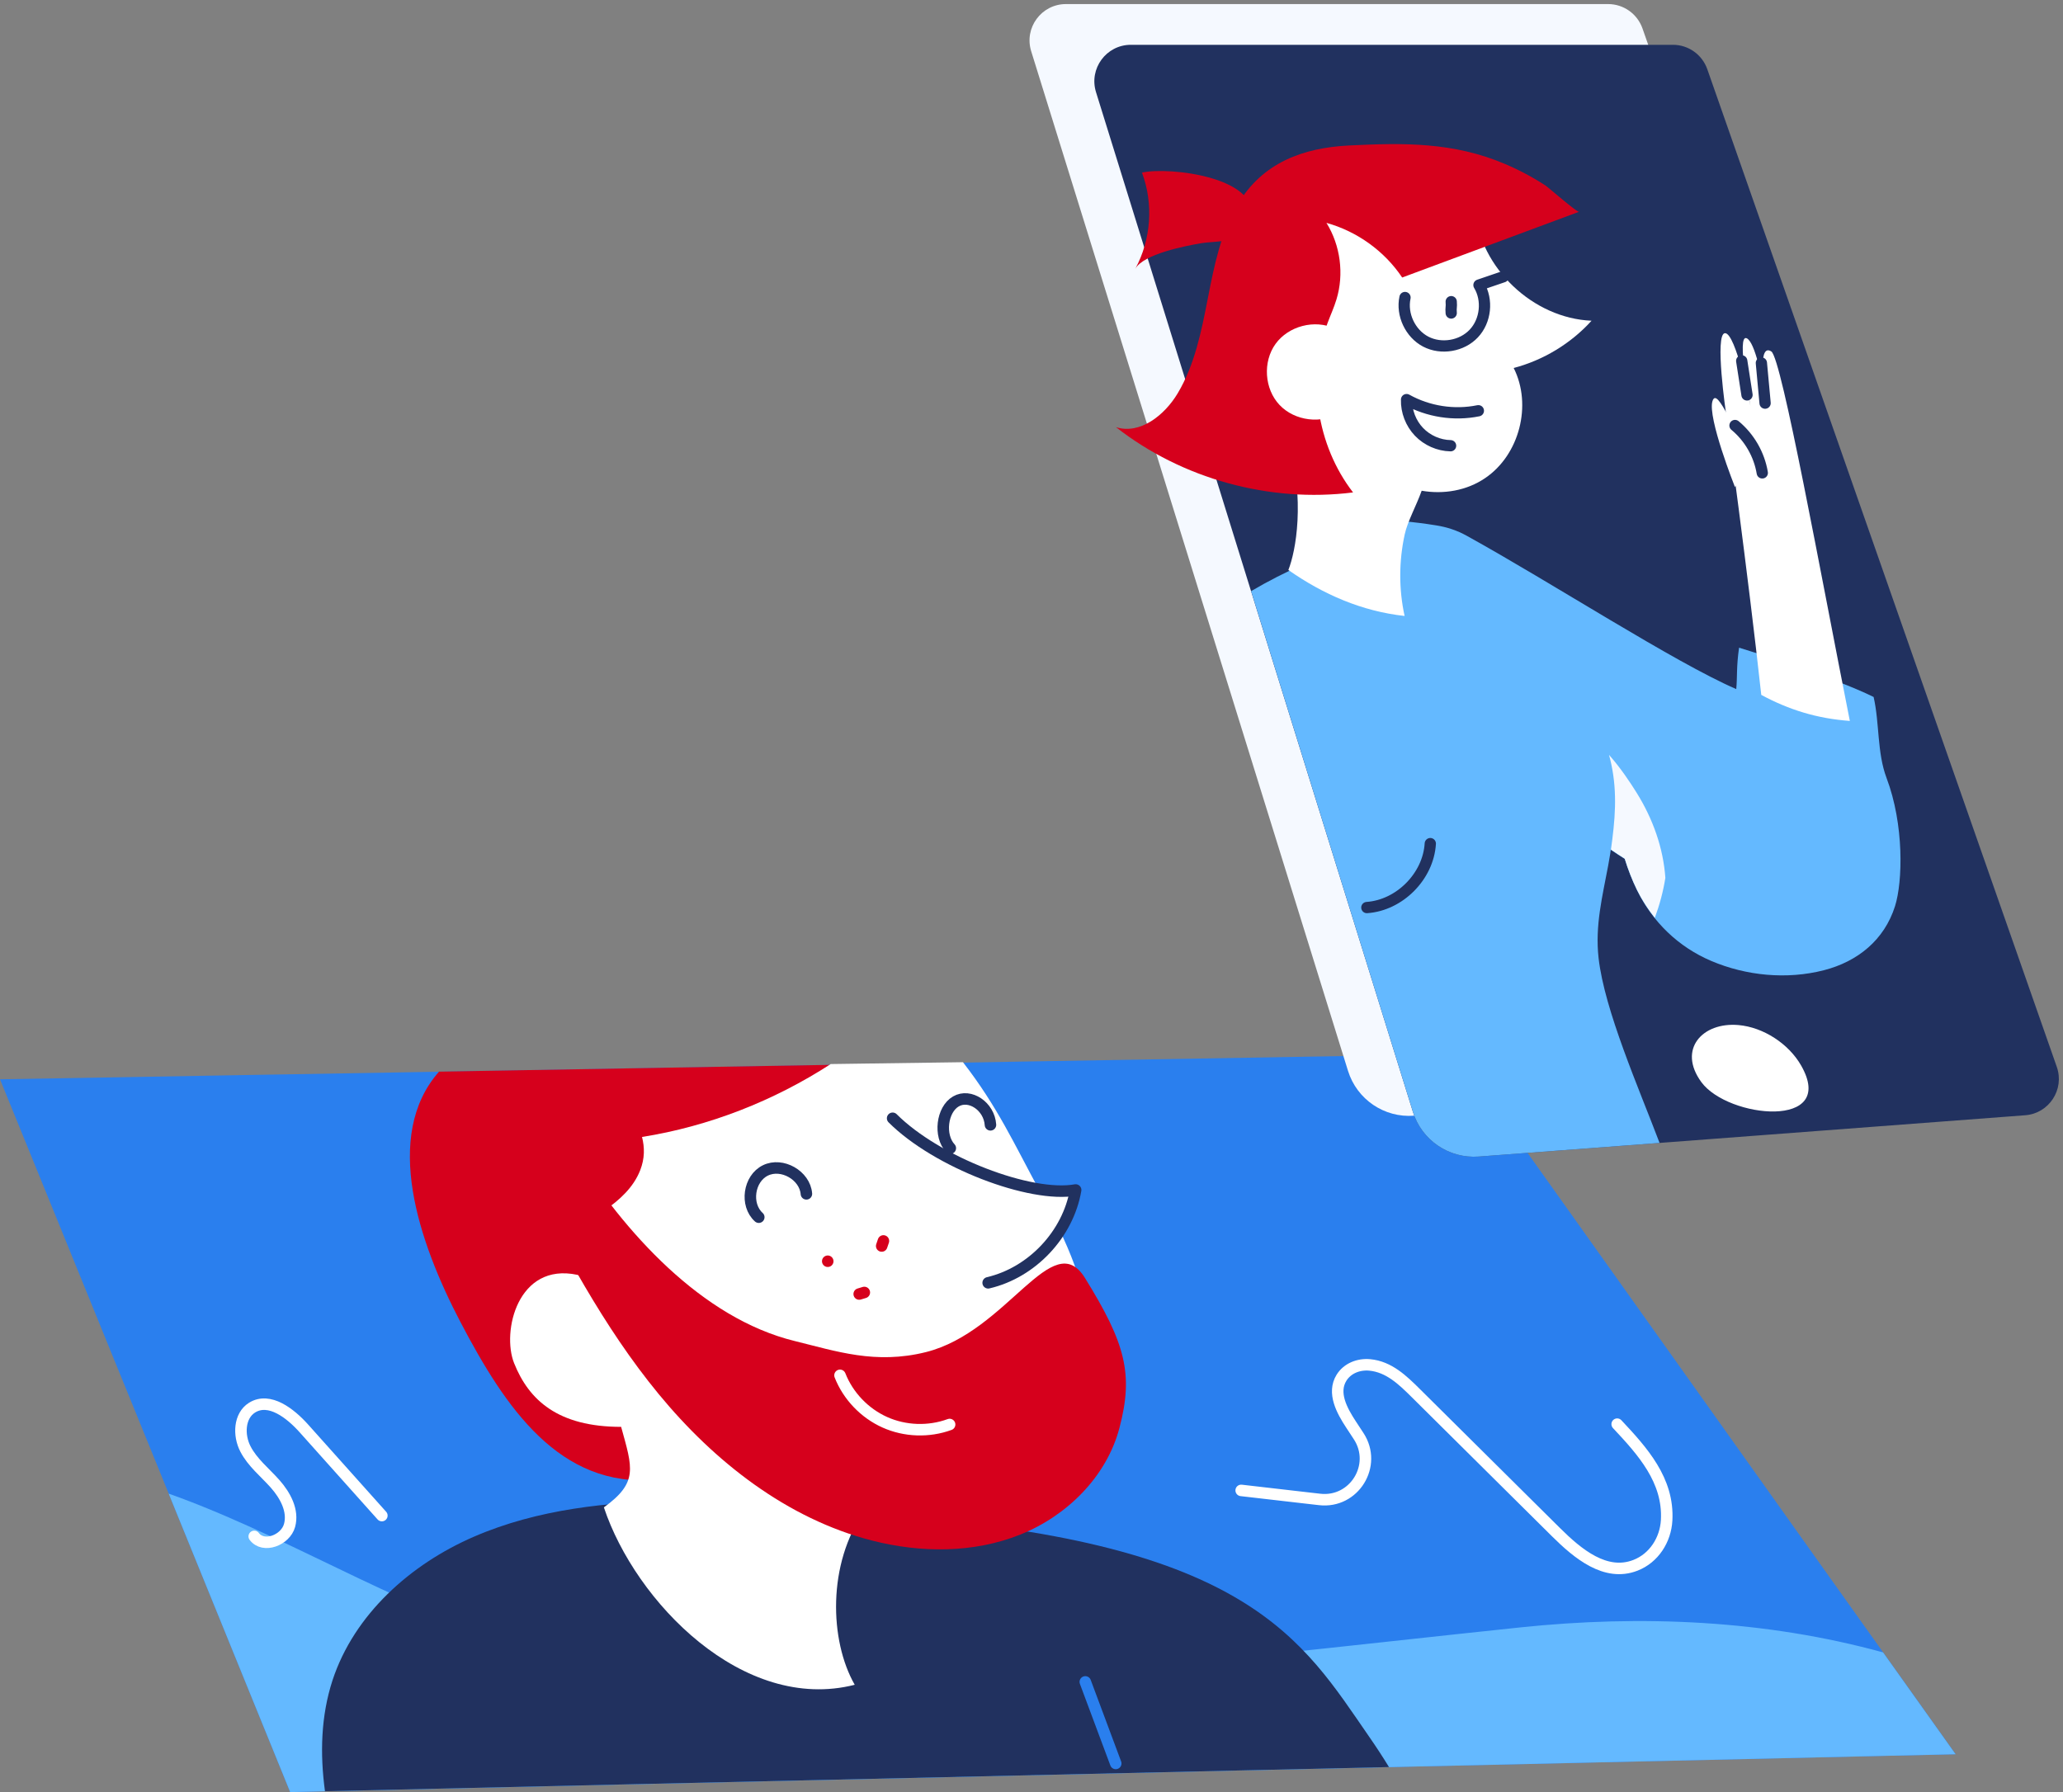 <?xml version="1.0" encoding="UTF-8"?> <svg xmlns="http://www.w3.org/2000/svg" width="450" height="391" viewBox="0 0 450 391" fill="none"><rect x="0" y="0" width="450" height="391" fill="#808080" stroke="none"/><path d="M-4.81606e-05 235.467L11.279 263.17L24.704 296.167L26.862 301.461L29.208 307.207L38.818 330.82L63.296 390.967L70.899 390.791L218.432 387.441L266.459 386.35L302.994 385.522L344.986 384.568L407.291 383.15L426.575 382.711L402.461 348.836L399.375 344.508L382.625 320.971L365.575 297.007L317.861 229.972L220.063 231.653L205.81 231.904L203.715 231.955L181.244 232.331L174.783 232.444L95.779 233.811L92.981 233.862L62.117 234.401L58.93 234.451L52.92 234.552L22.621 235.079L-4.81606e-05 235.467Z" fill="#2A7FEE"></path><path d="M39.32 326.78C66.082 336.779 90.258 352.725 118.124 359.776C150.983 368.095 185.359 368.095 218.959 365.962C256.61 363.565 294.023 358.986 331.524 355.059C358.06 352.274 385.11 353.453 410.754 360.504L426.575 382.724L407.291 383.163L344.986 384.581L302.994 385.534L266.459 386.362L218.432 387.454L70.899 390.804L63.296 390.979L38.818 330.832L36.798 325.864C37.639 326.152 38.48 326.466 39.32 326.78Z" fill="#64B9FF"></path><path d="M352.753 310.708C358.261 316.579 364.019 322.928 363.543 331.673C363.304 335.963 360.77 339.928 356.755 341.496C350.218 344.056 344.133 338.962 339.416 334.282C329.216 324.157 319.016 314.032 308.803 303.908C305.967 301.097 302.956 298.174 298.778 297.785C296.357 297.559 293.898 298.513 292.618 300.583C290.586 303.87 292.693 307.734 294.713 310.808L296.357 313.317C300.522 319.678 295.391 328.009 287.838 327.131C286.558 326.98 285.291 326.842 284.011 326.692C279.583 326.177 275.166 325.663 270.737 325.161" stroke="white" stroke-width="2.509" stroke-miterlimit="10" stroke-linecap="round" stroke-linejoin="round"></path><path d="M83.295 330.656C77.637 324.32 71.978 317.985 66.308 311.661C63.347 308.349 58.755 304.748 54.978 307.107C52.143 308.888 51.992 313.142 53.535 316.115C55.066 319.089 57.789 321.234 60.009 323.731C62.23 326.24 64.049 329.59 63.158 332.814C62.268 336.039 57.45 337.87 55.455 335.198" stroke="white" stroke-width="2.509" stroke-miterlimit="10" stroke-linecap="round" stroke-linejoin="round"></path><path d="M100.447 288.45C110.258 307.182 122.039 324.647 143.104 322.852C139.114 311.862 145.977 294.636 145.852 282.943C145.726 271.262 137.195 258.59 147.044 252.292C164.019 241.452 189.601 249.193 204.405 233.573C204.932 233.021 205.397 232.456 205.798 231.892C197.881 233.171 189.689 233.284 181.232 232.318L95.767 233.799C83.434 247.763 91.275 270.936 100.447 288.45Z" fill="#D6001C"></path><path d="M70.887 390.791L302.982 385.521C301.589 383.251 300.134 381.03 298.628 378.859C284.062 357.794 272.444 336.616 195.824 330.907C179.777 329.715 163.843 327.156 147.759 327.407C132.653 327.658 117.284 329.239 103.407 335.248C89.531 341.245 77.248 352.223 72.531 366.589C69.984 374.418 69.783 382.611 70.887 390.791Z" fill="#21315F"></path><path d="M125.903 278.125C128.048 278.577 130.382 279.166 132.49 279.505C132.603 279.317 132.728 279.154 132.891 279.003C134.685 277.41 136.341 275.678 137.897 273.859C135.877 270.622 133.845 267.373 131.812 264.123C135.137 261.802 138.161 259.105 139.654 255.291C140.645 252.744 140.632 250.347 140.043 248.051C154.659 245.73 168.774 240.185 181.207 232.143L210.051 231.741C217.579 241.452 221.104 249.344 226.951 260.146C242.759 289.329 236.674 293.268 229.523 308.311C222.372 323.355 204.744 333.655 188.584 329.615C180.429 341.133 180.931 357.932 186.439 367.568C162.112 373.766 138.6 349.501 131.724 328.862C139.265 323.417 137.96 320.268 135.488 311.297C121.725 311.297 115.364 305.476 112.14 297.396C109.392 290.521 112.93 275.377 125.903 278.125Z" fill="white"></path><path d="M175.9 260.46C175.586 256.432 170.58 253.572 166.955 255.353C163.316 257.135 162.513 262.844 165.512 265.554" stroke="#21315F" stroke-width="2.509" stroke-miterlimit="10" stroke-linecap="round" stroke-linejoin="round"></path><path d="M216.048 245.404C215.785 241.377 211.569 238.516 208.508 240.298C205.447 242.079 204.769 247.788 207.291 250.498" stroke="#21315F" stroke-width="2.509" stroke-miterlimit="10" stroke-linecap="round" stroke-linejoin="round"></path><path d="M236.737 366.94C238.946 372.875 241.154 378.797 243.375 384.731" stroke="#2A7FEE" stroke-width="2.509" stroke-miterlimit="10" stroke-linecap="round" stroke-linejoin="round"></path><path d="M192.7 270.735C192.574 271.099 192.449 271.476 192.323 271.839" stroke="#D6001C" stroke-width="2.509" stroke-miterlimit="10" stroke-linecap="round" stroke-linejoin="round"></path><path d="M180.555 275.164C180.555 274.863 180.555 274.863 180.555 275.164" stroke="#D6001C" stroke-width="2.509" stroke-miterlimit="10" stroke-linecap="round" stroke-linejoin="round"></path><path d="M188.534 281.977C188.158 282.089 187.794 282.202 187.417 282.315" stroke="#D6001C" stroke-width="2.509" stroke-miterlimit="10" stroke-linecap="round" stroke-linejoin="round"></path><path d="M173.378 292.578C153.04 287.61 136.115 268.766 125.025 251C123.707 248.892 122.427 246.659 120.42 245.178C118.413 243.698 115.427 243.221 113.494 244.802C110.559 247.198 112.077 251.891 113.821 255.266C122.628 272.253 131.523 289.379 143.681 304.146C155.838 318.913 171.672 331.347 190.203 336.102C200.842 338.824 212.372 338.887 222.56 334.797C232.747 330.707 241.379 322.163 244.177 311.549C247.288 299.768 245.507 293.093 236.662 278.815C229.573 267.385 219.787 290.533 201.971 294.987C190.981 297.735 182.386 294.787 173.378 292.578Z" fill="#D6001C"></path><path d="M194.707 243.974C204.343 253.609 224.818 261.388 234.629 259.619C232.961 269.305 225.107 277.635 215.546 279.869" fill="white"></path><path d="M194.707 243.974C204.343 253.609 224.818 261.388 234.629 259.619C232.961 269.305 225.107 277.635 215.546 279.869" stroke="#21315F" stroke-width="2.509" stroke-miterlimit="10" stroke-linecap="round" stroke-linejoin="round"></path><path d="M207.14 310.783C202.599 312.452 197.404 312.276 193.001 310.294C188.584 308.312 184.996 304.56 183.227 300.056" stroke="white" stroke-width="2.509" stroke-miterlimit="10" stroke-linecap="round" stroke-linejoin="round"></path><path d="M232.52 0.888C227.161 0.888 223.339 6.075 224.936 11.188L262.348 131.621L294.045 233.643C295.975 239.85 301.936 243.906 308.425 243.414L368.328 238.891L427.617 234.405C432.828 234.012 436.245 228.788 434.512 223.86L358.275 6.21C357.156 3.027 354.157 0.888 350.777 0.888H232.52Z" fill="#F5F9FF"></path><path d="M239.07 20.098L272.893 128.978L276.482 140.543L308.191 242.553C310.109 248.76 316.082 252.816 322.559 252.324L361.999 249.35L382.462 247.801L441.751 243.315C446.962 242.922 450.379 237.687 448.646 232.758L372.409 15.096C371.29 11.912 368.291 9.774 364.911 9.774H246.654C241.307 9.786 237.485 14.973 239.07 20.098Z" fill="#21315F"></path><path d="M371.118 236.089C365.87 228.924 371.364 222.938 379.23 223.639C384.65 224.118 390.156 227.707 392.872 232.451C400.873 246.45 376.919 244.004 371.118 236.089Z" fill="white"></path><path d="M272.906 128.966L276.494 140.531L308.191 242.553C310.109 248.76 316.082 252.816 322.559 252.324L361.999 249.35C357.451 237.342 350.003 220.443 348.7 209.05C347.078 194.805 355.325 183.56 350.36 166.869C345.038 148.987 328.962 134.435 320.359 117.708C316.426 116.774 312.419 116.135 308.388 115.631C300.092 117.155 291.919 119.699 284.213 123.153C280.415 124.861 276.58 126.79 272.906 128.966Z" fill="#64B9FF"></path><path d="M311.989 184.051C311.559 191.192 305.291 197.509 298.15 198.001" stroke="#21315F" stroke-width="2.458" stroke-miterlimit="10" stroke-linecap="round" stroke-linejoin="round"></path><path d="M298.359 113.259C303.361 113.382 308.351 113.824 313.279 114.623C315.615 114.992 317.864 115.729 319.929 116.884C338.524 127.159 365.218 144.489 378.726 150.339C378.984 147.647 378.726 145.607 379.34 141.305C379.34 141.269 399.902 147.684 408.69 152.059C410.005 157.811 409.415 164.178 411.516 169.745C415.351 179.885 415.056 192.31 413.36 197.694C411.025 205.08 405.211 209.787 397.825 211.68C389.75 213.745 380.901 212.897 373.256 209.64C366.103 206.592 360.511 201.184 357.082 194.215C355.988 191.991 355.116 189.705 354.391 187.37C350.74 185.108 347.275 182.527 344.055 179.688C341.154 177.132 338.462 174.33 335.98 171.368C317.63 165.849 292.287 163.404 292.287 163.404L298.359 113.259Z" fill="#64B9FF"></path><path d="M350.974 164.694C353.469 167.496 355.583 170.679 357.021 172.99C360.56 178.693 362.809 184.998 363.264 191.524C362.797 194.473 362.023 197.374 360.966 200.238C359.491 198.382 358.176 196.378 357.094 194.191C356.001 191.966 355.128 189.68 354.403 187.345C353.592 186.841 352.19 185.895 351.392 185.354C352.277 179.061 352.83 173.113 351.478 166.759C351.342 166.07 351.158 165.382 350.974 164.694Z" fill="#F5F9FF"></path><path d="M384.183 151.605C381.282 125.058 376.526 90.411 376.526 90.411C376.526 90.411 373.92 72.725 376.28 72.689C378.64 72.652 381.823 88.568 381.823 88.568C381.823 88.568 378.652 72.664 381.024 73.807C382.843 74.68 384.416 82.803 385.055 86.589C384.502 82.803 383.642 74.913 386.383 76.683C388.632 78.145 397.149 125.254 403.503 157.283C396.338 156.767 390.205 154.85 384.183 151.605Z" fill="white"></path><path d="M383.15 99.186C378.381 95.708 374.67 83.946 373.539 87.511C372.408 91.075 378.443 106.253 378.443 106.253" fill="white"></path><path d="M378.455 92.832C381.589 95.426 383.74 99.162 384.404 103.169" stroke="#21315F" stroke-width="2.458" stroke-miterlimit="10" stroke-linecap="round" stroke-linejoin="round"></path><path d="M384.207 79.19C384.478 82.115 384.748 85.028 385.018 87.953" stroke="#21315F" stroke-width="2.458" stroke-miterlimit="10" stroke-linecap="round" stroke-linejoin="round"></path><path d="M379.918 78.735C380.299 81.206 380.68 83.676 381.073 86.159" stroke="#21315F" stroke-width="2.458" stroke-miterlimit="10" stroke-linecap="round" stroke-linejoin="round"></path><path d="M249.099 37.661C251.643 44.433 251.09 52.311 247.624 58.665C249.406 55.408 258.6 53.651 261.881 53.085C265.617 52.446 271.259 53.245 272.758 48.624C276.027 38.644 254.851 36.309 249.099 37.661Z" fill="#D6001C"></path><path d="M310.109 107.064C308.916 110.395 307.011 113.775 306.397 116.638C305.131 122.464 305.106 128.572 306.385 134.386C297.032 133.353 288.637 129.678 281.03 124.357C282.652 120.215 284.741 109.399 280.98 95.401C280.231 92.586 272.906 63.065 281.275 52.851C292.177 39.541 321.686 45.748 321.686 45.748C322.866 58.48 334.382 69.443 347.164 69.972C342.653 74.95 336.668 78.575 330.179 80.284C334.247 88.358 331.432 99.248 323.948 104.311C319.929 107.052 314.865 107.888 310.109 107.064Z" fill="white"></path><path d="M344.435 46.203C331.58 50.983 318.724 55.764 305.856 60.545C301.997 54.781 296.024 50.48 289.338 48.624C292.386 53.54 293.209 59.783 291.525 65.314C290.997 67.072 290.222 68.743 289.583 70.464C285.024 82.656 287.187 97.134 295.139 107.433C276.924 109.731 257.874 104.496 243.421 93.189C248.681 94.872 254.04 90.571 256.879 85.827C260.603 79.596 262.053 72.32 263.442 65.191C264.831 58.063 266.269 50.787 269.993 44.556C275.449 35.412 284.311 32.241 294.291 31.737C306.225 31.147 317.015 30.987 328.273 35.768C331.346 37.071 334.308 38.644 337.098 40.463C337.946 41.053 344.005 46.375 344.435 46.203Z" fill="#D6001C"></path><path d="M291.145 71.668C286.769 69.628 281.042 71.127 278.228 75.035C275.413 78.944 275.794 84.856 279.113 88.358C282.431 91.861 288.293 92.586 292.362 89.993" fill="white"></path><path d="M327.905 60.386C326.135 60.988 324.378 61.59 322.608 62.192C324.575 65.449 324.095 69.997 321.477 72.762C318.872 75.54 314.361 76.29 310.994 74.532C307.626 72.774 305.672 68.633 306.471 64.909" stroke="#21315F" stroke-width="2.458" stroke-miterlimit="10" stroke-linecap="round" stroke-linejoin="round"></path><path d="M316.552 65.814C316.662 67.092 316.44 67.02 316.551 68.286" stroke="#21315F" stroke-width="2.458" stroke-miterlimit="10" stroke-linecap="round" stroke-linejoin="round"></path><path d="M322.473 89.612C317.188 90.694 311.522 89.809 306.815 87.179C306.741 89.76 307.737 92.341 309.519 94.209C311.301 96.077 313.833 97.195 316.414 97.245" stroke="#21315F" stroke-width="2.458" stroke-miterlimit="10" stroke-linecap="round" stroke-linejoin="round"></path></svg> 